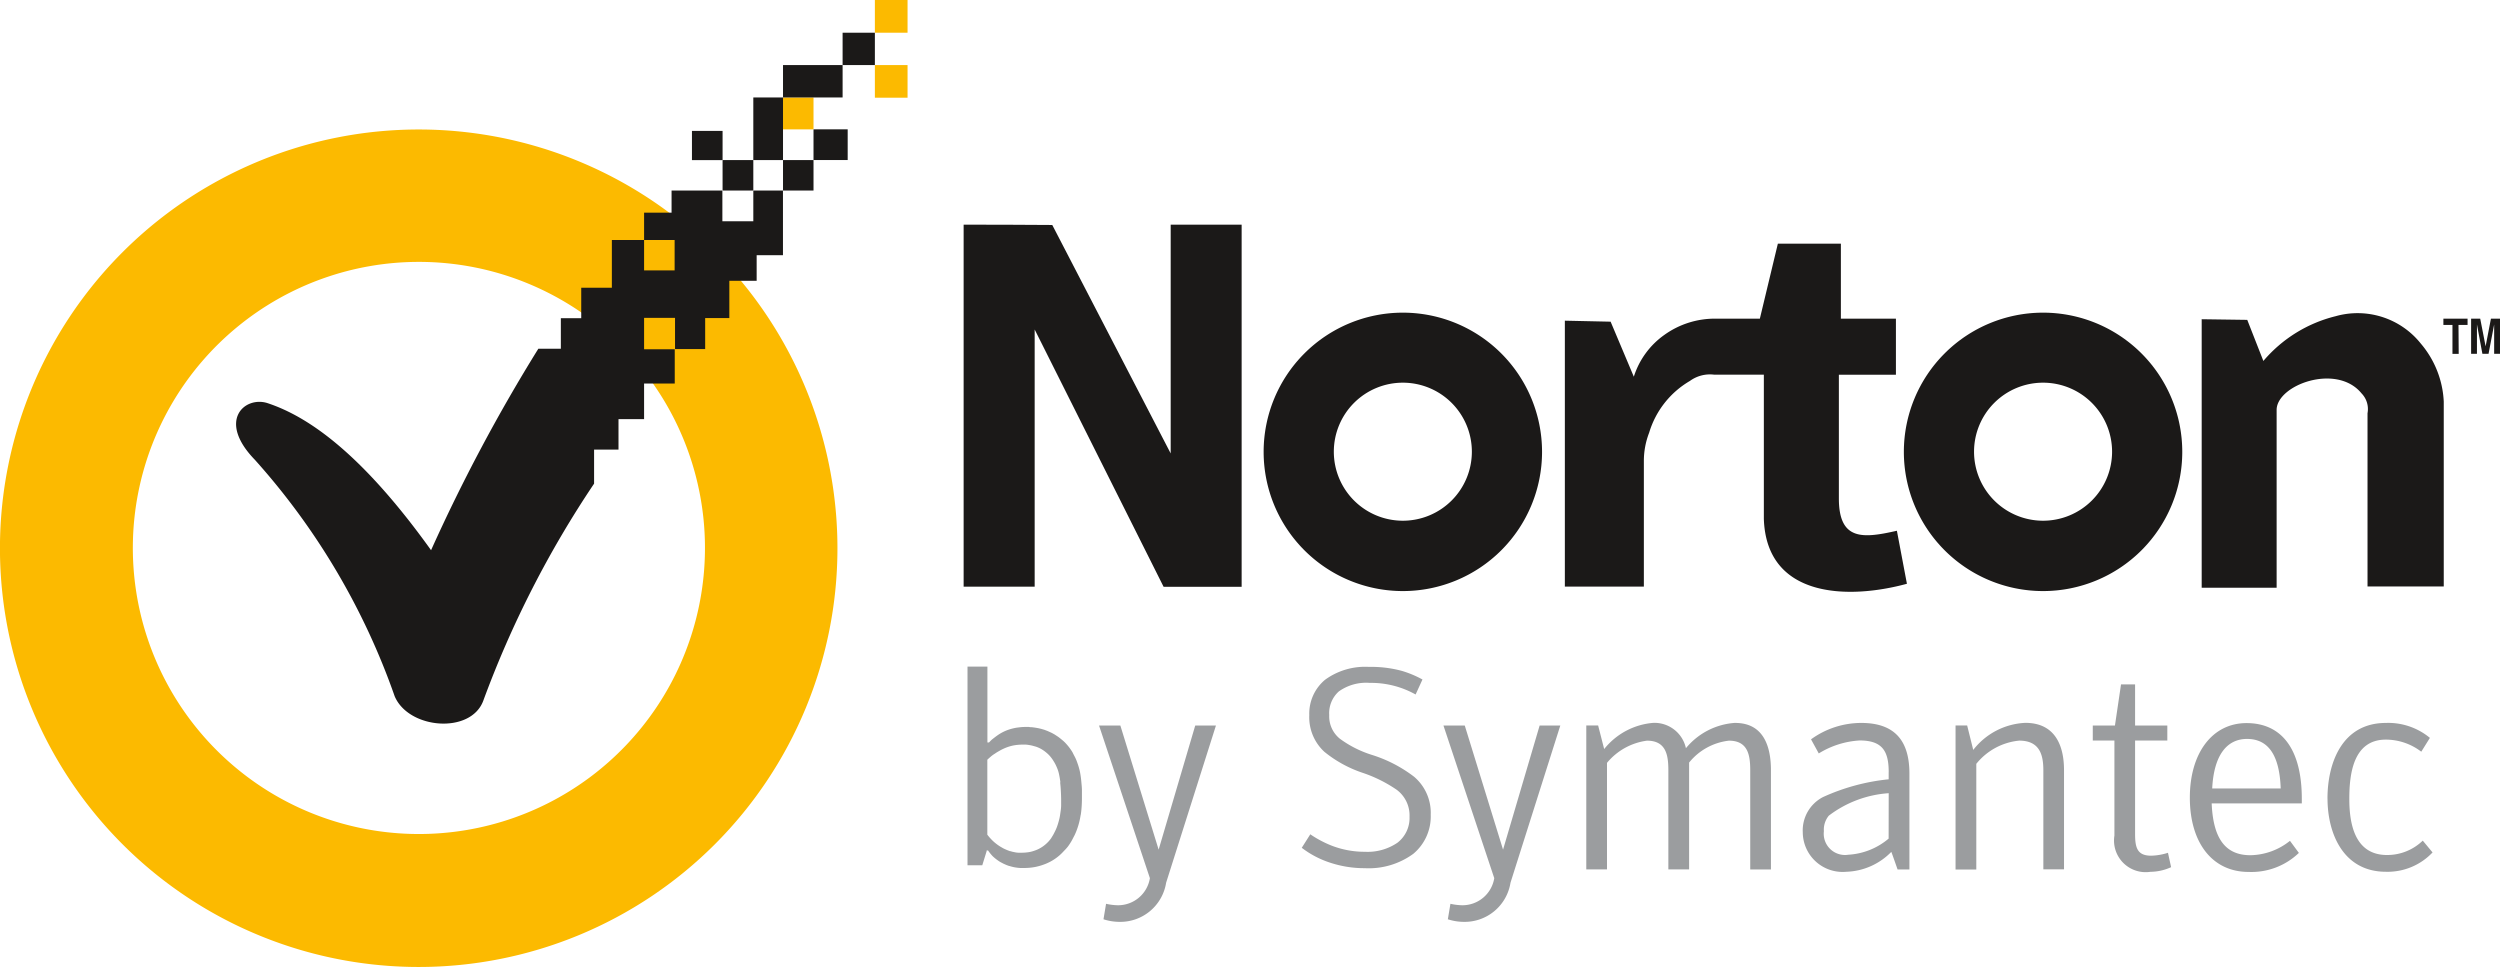 <svg id="norton" xmlns="http://www.w3.org/2000/svg" width="62.049" height="24" viewBox="0 0 62.049 24">
  <g id="norton-2" data-name="norton">
    <path id="Path_123" data-name="Path 123" d="M200.7,46.789q1.106,0,2.2.008l2.939,5.67V46.789H207.6v8.988h-1.937l-3.2-6.386v6.383H200.7Zm0,0" transform="translate(-176.783 -41.213)" fill="#1b1918" fill-rule="evenodd"/>
    <path id="Path_124" data-name="Path 124" d="M400,65.121a3.455,3.455,0,1,1-3.455,3.455A3.455,3.455,0,0,1,400,65.121Zm0,1.738a1.713,1.713,0,1,1-1.713,1.713A1.713,1.713,0,0,1,400,66.859Zm0,0" transform="translate(-349.292 -57.361)" fill="#1b1918" fill-rule="evenodd"/>
    <path id="Path_125" data-name="Path 125" d="M266.655,65.121a3.455,3.455,0,1,1-3.455,3.455,3.455,3.455,0,0,1,3.455-3.455Zm0,1.738a1.713,1.713,0,1,1-1.713,1.713A1.713,1.713,0,0,1,266.655,66.859Zm0,0" transform="translate(-231.837 -57.361)" fill="#1b1918" fill-rule="evenodd"/>
    <path id="Path_126" data-name="Path 126" d="M325.918,52.658v6.6h1.961V56.147a1.939,1.939,0,0,1,.131-.708,2.229,2.229,0,0,1,1.013-1.286.843.843,0,0,1,.6-.155h1.234v3.576c.062,1.964,2.08,2.015,3.551,1.614l-.249-1.316c-.841.192-1.44.251-1.44-.8V54h1.416V52.608h-1.366V50.746h-1.564l-.447,1.862h-1.085a2.149,2.149,0,0,0-1.281.4,2.015,2.015,0,0,0-.762,1.041l-.576-1.366-1.142-.025Zm0,0" transform="translate(-287.079 -44.699)" fill="#1b1918" fill-rule="evenodd"/>
    <path id="Path_127" data-name="Path 127" d="M458.551,65.552v6.662h1.86V67.8c0-.617,1.487-1.169,2.107-.411a.558.558,0,0,1,.149.493v4.3h1.892V67.593a2.392,2.392,0,0,0-.57-1.44,2.006,2.006,0,0,0-2.117-.678,3.426,3.426,0,0,0-1.79,1.11l-.4-1.02-1.136-.016Zm0,0" transform="translate(-403.906 -57.626)" fill="#1b1918" fill-rule="evenodd"/>
    <path id="Path_128" data-name="Path 128" d="M509.235,66.526h.225v-.155h-.6v.155h.225v.718h.155Zm1.03-.155h-.225l-.132.687h0l-.134-.687h-.226v.872h.145v-.729h0l.135.729h.153l.139-.729h0v.729h.145Zm0,0" transform="translate(-448.216 -58.462)" fill="#1b1918" fill-rule="evenodd"/>
    <path id="Path_129" data-name="Path 129" d="M10.393,47.765A10.393,10.393,0,1,1,20.785,37.372,10.393,10.393,0,0,1,10.393,47.765Zm0-17.5a7.1,7.1,0,1,0,5.025,2.08,7.1,7.1,0,0,0-5.025-2.08Zm0,0" transform="translate(0 -23.765)" fill="#fcba00" fill-rule="evenodd"/>
    <rect id="Rectangle_50" data-name="Rectangle 50" width="0.811" height="0.81" transform="translate(21.714 1.615)" fill="#fcba00"/>
    <rect id="Rectangle_51" data-name="Rectangle 51" width="0.811" height="0.812" transform="translate(21.714)" fill="#fcba00"/>
    <rect id="Rectangle_52" data-name="Rectangle 52" width="0.757" height="0.792" transform="translate(19.434 2.419)" fill="#fcba00"/>
    <rect id="Rectangle_53" data-name="Rectangle 53" width="0.763" height="0.756" transform="translate(17.934 3.973)" fill="#1b1918"/>
    <rect id="Rectangle_54" data-name="Rectangle 54" width="0.848" height="0.762" transform="translate(20.191 3.21)" fill="#1b1918"/>
    <rect id="Rectangle_55" data-name="Rectangle 55" width="0.76" height="0.725" transform="translate(17.174 3.249)" fill="#1b1918"/>
    <rect id="Rectangle_56" data-name="Rectangle 56" width="0.757" height="0.756" transform="translate(19.434 3.973)" fill="#1b1918"/>
    <rect id="Rectangle_57" data-name="Rectangle 57" width="0.801" height="0.803" transform="translate(20.913 0.812)" fill="#1b1918"/>
    <rect id="Rectangle_58" data-name="Rectangle 58" width="1.479" height="0.804" transform="translate(19.434 1.615)" fill="#1b1918"/>
    <rect id="Rectangle_59" data-name="Rectangle 59" width="0.737" height="1.554" transform="translate(18.697 2.419)" fill="#1b1918"/>
    <path id="Path_130" data-name="Path 130" d="M62.011,39.687v.763h-.768v-.763H59.982v.55H59.3v.678h.758v.755H59.3v-.755H58.5V42.1H57.74v.755h-.506v.759h-.559a42.628,42.628,0,0,0-2.662,5c-1.7-2.372-3.028-3.313-4.07-3.654-.563-.17-1.241.442-.306,1.407a17.388,17.388,0,0,1,3.472,5.87c.345.821,1.891.948,2.2.112a25.293,25.293,0,0,1,2.75-5.387v-.845h.606v-.756H59.3v-.884h.761v-.851H59.3v-.779h.768v.774h.748v-.768h.6v-.925h.678v-.636h.653V39.687Zm0,0" transform="translate(-43.314 -34.958)" fill="#1b1918" fill-rule="evenodd"/>
    <path id="Path_131" data-name="Path 131" d="M271.335,143.04l-.214.338a2.346,2.346,0,0,0,.685.363,2.708,2.708,0,0,0,.879.143,1.873,1.873,0,0,0,1.205-.357,1.207,1.207,0,0,0,.432-.97,1.173,1.173,0,0,0-.412-.942,3.374,3.374,0,0,0-1.036-.539,2.7,2.7,0,0,1-.808-.406.713.713,0,0,1-.263-.587.725.725,0,0,1,.237-.585,1.165,1.165,0,0,1,.768-.213,2.262,2.262,0,0,1,1.139.288l.17-.372a2.585,2.585,0,0,0-.508-.213,2.91,2.91,0,0,0-.821-.1,1.686,1.686,0,0,0-1.089.32,1.092,1.092,0,0,0-.391.876,1.166,1.166,0,0,0,.375.912,3.025,3.025,0,0,0,.946.52,3.43,3.43,0,0,1,.846.42.793.793,0,0,1,.321.672.774.774,0,0,1-.3.644,1.314,1.314,0,0,1-.806.225,2.266,2.266,0,0,1-.831-.154,2.686,2.686,0,0,1-.529-.282Zm0,0" transform="translate(-238.812 -122.336)" fill="#9b9d9f" fill-rule="evenodd"/>
    <path id="Path_132" data-name="Path 132" d="M300.641,151.109h.529l.95,3.08.908-3.08h.513l-1.236,3.9a1.152,1.152,0,0,1-1.171.972,1.3,1.3,0,0,1-.384-.064l.064-.384a1.5,1.5,0,0,0,.288.036.8.8,0,0,0,.8-.672Zm0,0" transform="translate(-264.815 -133.101)" fill="#9b9d9f" fill-rule="evenodd"/>
    <path id="Path_133" data-name="Path 133" d="M334.038,150.574c.708,0,.886.593.886,1.171v2.465h-.514v-2.46c0-.378-.057-.736-.529-.736a1.485,1.485,0,0,0-.988.544v2.651h-.515v-2.459c0-.378-.057-.736-.53-.736a1.55,1.55,0,0,0-.993.551v2.644h-.514v-3.572h.294l.15.585a1.739,1.739,0,0,1,1.222-.65.8.8,0,0,1,.807.629,1.728,1.728,0,0,1,1.229-.629Zm0,0" transform="translate(-290.97 -132.631)" fill="#9b9d9f" fill-rule="evenodd"/>
    <path id="Path_134" data-name="Path 134" d="M377.633,152.318a2.755,2.755,0,0,0-1.487.558.546.546,0,0,0-.122.384.528.528,0,0,0,.607.585,1.7,1.7,0,0,0,1-.4Zm0-.522c0-.522-.157-.787-.722-.787a2.173,2.173,0,0,0-1.014.322l-.192-.35a2.124,2.124,0,0,1,1.248-.407c.864,0,1.194.48,1.194,1.257v2.38h-.294s-.151-.436-.156-.436a1.631,1.631,0,0,1-1.115.493.99.99,0,0,1-1.082-.982.931.931,0,0,1,.5-.871,5.16,5.16,0,0,1,1.632-.442c0-.008,0-.179,0-.179Zm0,0" transform="translate(-330.756 -132.631)" fill="#9b9d9f" fill-rule="evenodd"/>
    <path id="Path_135" data-name="Path 135" d="M407.3,150.637h.288l.151.607a1.733,1.733,0,0,1,1.293-.672c.758,0,.96.593.96,1.171v2.465h-.513v-2.459c0-.378-.087-.736-.6-.736a1.56,1.56,0,0,0-1.064.576v2.623H407.3Zm0,0" transform="translate(-358.764 -132.631)" fill="#9b9d9f" fill-rule="evenodd"/>
    <path id="Path_136" data-name="Path 136" d="M435.875,143.928v-.371h.55l.151-1.022h.349v1.022h.8v.371h-.8v2.323c0,.343.058.536.4.536a1.479,1.479,0,0,0,.416-.072l.078.357a1.259,1.259,0,0,1-.514.115.785.785,0,0,1-.893-.9v-2.358Zm0,0" transform="translate(-383.933 -125.549)" fill="#9b9d9f" fill-rule="evenodd"/>
    <path id="Path_137" data-name="Path 137" d="M458.379,152.2c-.028-.814-.3-1.229-.836-1.229-.487,0-.822.384-.864,1.229Zm-.75,1.657a1.606,1.606,0,0,0,.98-.357l.221.3a1.7,1.7,0,0,1-1.248.472c-.893,0-1.458-.715-1.458-1.844,0-1.107.558-1.85,1.407-1.85.871,0,1.372.643,1.372,1.879v.114h-2.237c.035.836.314,1.286.96,1.286Zm0,0" transform="translate(-401.773 -132.631)" fill="#9b9d9f" fill-rule="evenodd"/>
    <path id="Path_138" data-name="Path 138" d="M484.75,152.453c0-.879.357-1.879,1.45-1.879a1.619,1.619,0,0,1,1.092.371l-.214.343a1.45,1.45,0,0,0-.879-.3c-.815,0-.907.864-.907,1.471,0,.576.114,1.393.936,1.393a1.267,1.267,0,0,0,.887-.357l.243.293a1.536,1.536,0,0,1-1.157.48c-1.064,0-1.45-.96-1.45-1.815Zm0,0" transform="translate(-426.983 -132.631)" fill="#9b9d9f" fill-rule="evenodd"/>
    <path id="Path_139" data-name="Path 139" d="M228.91,151.109h.529l.95,3.08.908-3.08h.514l-1.236,3.9a1.152,1.152,0,0,1-1.171.972,1.305,1.305,0,0,1-.384-.064l.064-.384a1.5,1.5,0,0,0,.288.036.8.8,0,0,0,.8-.672Zm0,0" transform="translate(-201.632 -133.101)" fill="#9b9d9f" fill-rule="evenodd"/>
    <path id="Path_140" data-name="Path 140" d="M203.726,141.7c.009.072.015.148.019.223s.007.155.007.226v.138a1.06,1.06,0,0,1-.012.133c-.006.043-.012.086-.019.128s-.017.083-.028.123-.022.078-.035.115a.967.967,0,0,1-.043.107c-.016.035-.033.067-.05.1s-.037.062-.059.1h0a.928.928,0,0,1-.065.081.8.8,0,0,1-.074.072.922.922,0,0,1-.081.062.816.816,0,0,1-.089.052.787.787,0,0,1-.1.042.879.879,0,0,1-.1.03.9.9,0,0,1-.11.017,1.049,1.049,0,0,1-.117.006h-.079a.5.5,0,0,1-.076-.009l-.073-.015-.056-.016h-.009l-.065-.025-.062-.027c-.02-.01-.04-.019-.059-.031l-.057-.033h0l-.052-.035-.048-.036-.045-.037-.041-.038-.037-.038-.034-.037-.03-.036-.027-.034v-1.861h0c.029-.028.059-.054.088-.079s.062-.049.1-.072h0c.032-.022.064-.043.1-.062a1.126,1.126,0,0,1,.107-.057c.037-.017.075-.033.113-.046a1.078,1.078,0,0,1,.116-.033,1.034,1.034,0,0,1,.121-.019,1.1,1.1,0,0,1,.125-.007h.081a.621.621,0,0,1,.083.01.781.781,0,0,1,.083.016l.083.023a.61.61,0,0,1,.082.032.634.634,0,0,1,.08.043.806.806,0,0,1,.077.054.939.939,0,0,1,.074.064.731.731,0,0,1,.069.077.911.911,0,0,1,.062.09.968.968,0,0,1,.056.1c.017.036.034.075.049.116a.908.908,0,0,1,.036.136c.012.057.021.119.03.186Zm.511.827c.011-.065.018-.132.023-.2s.008-.144.008-.219,0-.129,0-.2-.008-.138-.014-.205-.012-.12-.021-.174a1.305,1.305,0,0,0-.025-.13c-.011-.042-.022-.082-.035-.121s-.026-.076-.04-.112-.03-.07-.046-.1-.034-.064-.051-.1a.974.974,0,0,0-.057-.087c-.019-.028-.039-.054-.06-.079s-.042-.049-.064-.072a.829.829,0,0,0-.068-.063c-.023-.019-.048-.04-.072-.059s-.049-.036-.074-.052-.049-.033-.075-.047-.05-.028-.076-.039l-.078-.035-.077-.029-.078-.023-.078-.018-.077-.013-.075-.01a.312.312,0,0,1-.073-.006h-.07a1.149,1.149,0,0,0-.142.006c-.046.006-.1.011-.135.019a1.3,1.3,0,0,0-.127.032,1.131,1.131,0,0,0-.119.044c-.038.017-.075.036-.11.056a1.18,1.18,0,0,0-.1.066c-.034.024-.065.049-.1.076s-.06.057-.09.086h-.039v-1.884h-.494v4.931h.367l.108-.35V143.4h.036v0h0a.228.228,0,0,0,.016.023h0l.02.027.006.008h0l.019.024.031.036a.409.409,0,0,0,.035.036l.041.036.046.036.051.036h0a.635.635,0,0,0,.057.034l.063.033.07.031.068.025h.009c.026.009.053.016.082.023s.058.012.087.016a.926.926,0,0,0,.1.01c.035,0,.065,0,.1,0a1.418,1.418,0,0,0,.272-.026c.044-.009.088-.02.131-.033s.083-.028.125-.044h0a1.313,1.313,0,0,0,.125-.059,1.221,1.221,0,0,0,.227-.159,1.328,1.328,0,0,0,.1-.1h0a1.294,1.294,0,0,0,.1-.111,1.486,1.486,0,0,0,.085-.129c.027-.046.052-.1.076-.143a1.494,1.494,0,0,0,.066-.157,1.734,1.734,0,0,0,.053-.173c.015-.06.028-.123.038-.192Zm0,0" transform="translate(-177.415 -122.291)" fill="#9b9d9f" fill-rule="evenodd"/>
  </g>
</svg>
